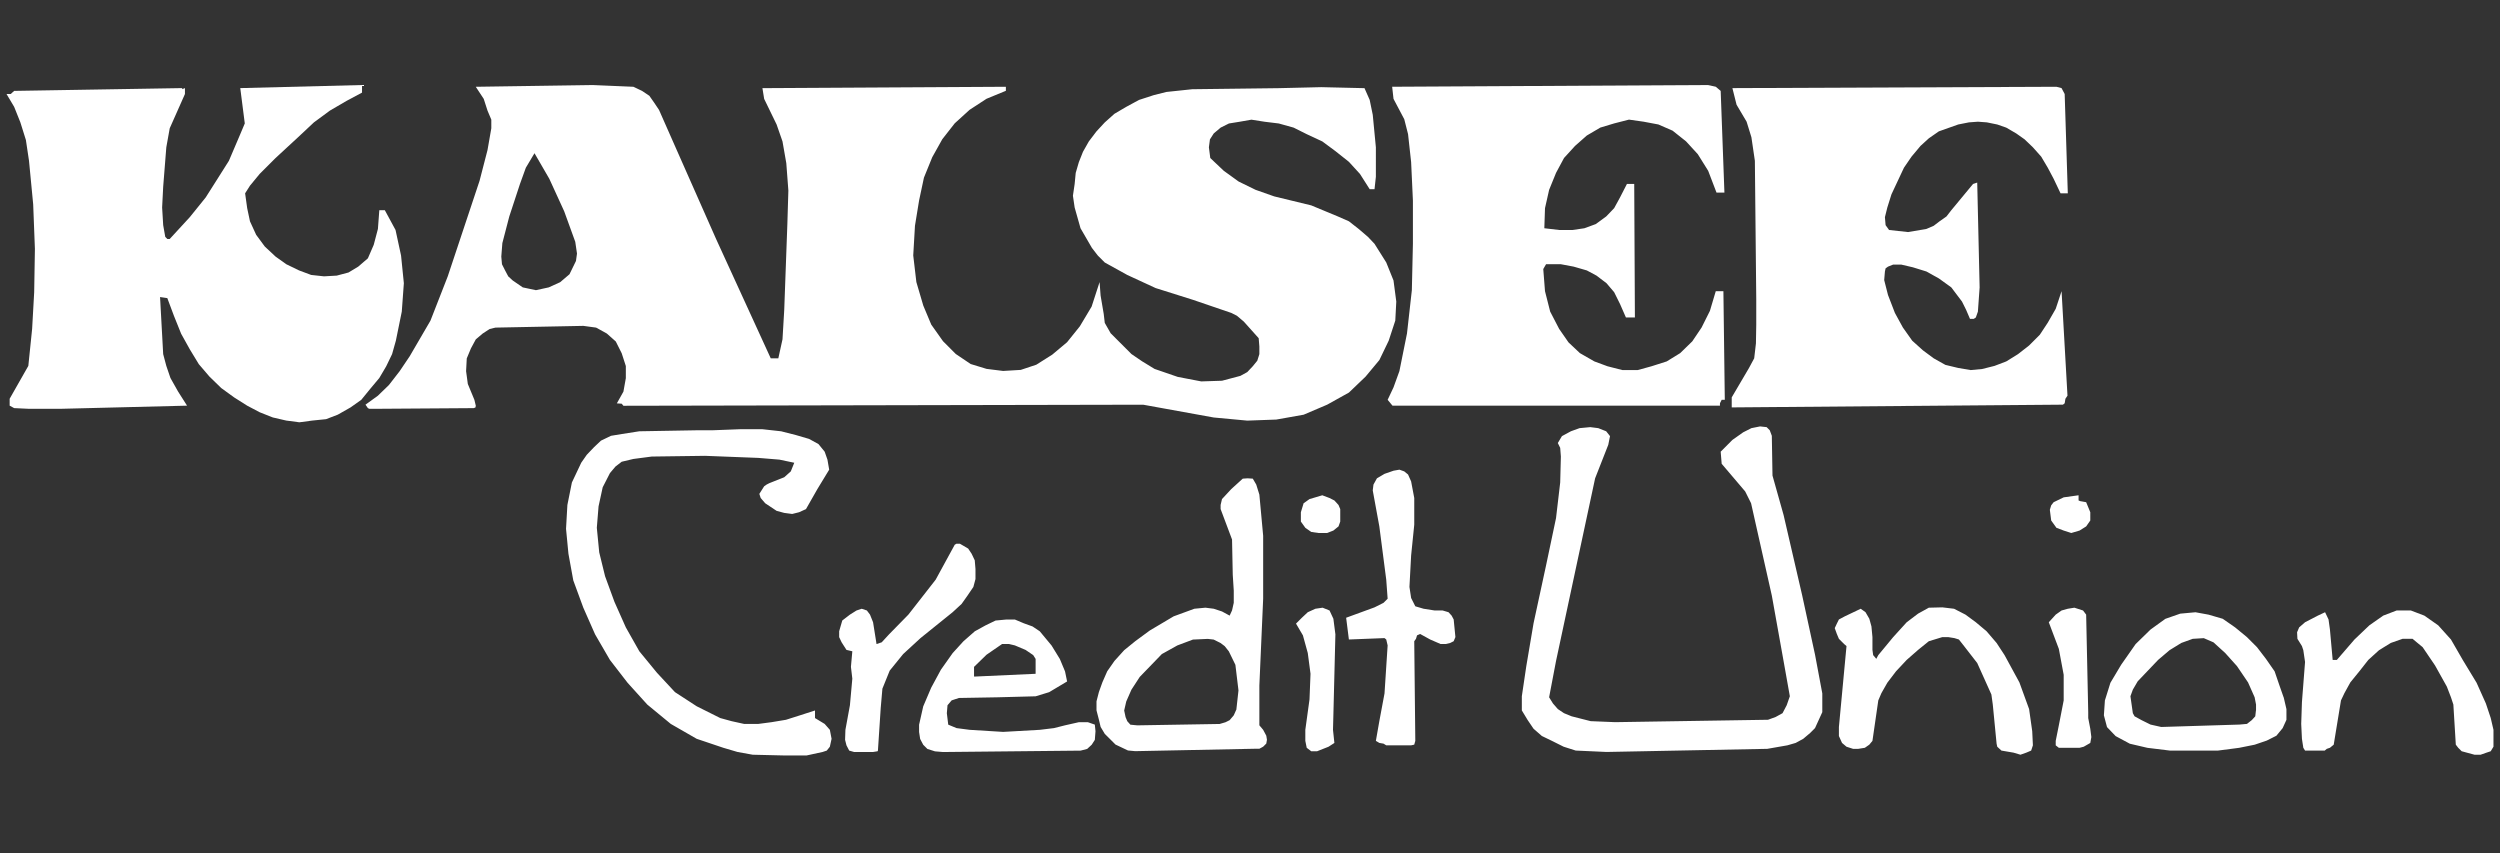 <svg width="208" height="71" fill="none" xmlns="http://www.w3.org/2000/svg"><rect width="100%" height="100%" fill="#333333" stroke="none"/><g clip-path="url(#clip0_2937_1963)" fill="#fff"><path d="M207.457 62.128v-1.407l-.228-.98-.403-1.21-.775-1.727-1.151-1.899-.979-1.699-1.063-1.179-1.151-.807-1.123-.428h-1.183l-1.118.428-1.151.807-1.239 1.18-1.466 1.698h-.348l-.228-2.53-.116-.836-.287-.603-.604.284-1.063.551-.491.428-.172.404.028.547.376.604.115.344.144.979-.259 3.338-.06 1.814.06 1.24.115.747.144.232h1.639l.171-.144.26-.088.316-.26.056-.344.547-3.337.288-.608.491-.891.748-.92.747-.95.891-.808.979-.604.979-.344h.835l.344.288.491.404 1.035 1.527.979 1.755.344.89.2.604.203 3.338.2.26.288.288 1.063.288h.519l.488-.172.347-.116.228-.376zM19.99 7.331l.376 2.938-.375.891-.947 2.219-.891 1.41-1.04 1.64-1.322 1.639-1.67 1.814h-.2l-.172-.176-.172-.975-.088-1.467.088-1.727.26-3.281.284-1.583 1.266-2.85V7.33l-.227.088V7.33l-13.982.232-.287.26H.543l.635 1.067.516 1.291.46 1.467.259 1.73.348 3.626.143 3.71-.06 3.597-.171 3.054-.316 3.078-1.554 2.734v.575l.375.204 1.179.056h2.761l10.445-.26-.75-1.179-.632-1.123-.344-1.007-.26-.98-.26-4.748.604.088.548 1.467.603 1.499.72 1.295.75 1.235.891 1.04.975.947 1.067.775 1.091.691 1.04.548 1.09.432 1.123.26 1.09.144 1.068-.144 1.15-.116.98-.376 1.062-.604.891-.631.752-.923.747-.892.575-.975.488-1.012.315-1.119.492-2.418.172-2.362-.232-2.299-.46-2.13-.89-1.643h-.46l-.116 1.555-.348 1.323-.487 1.123-.803.692-.808.487-.979.26-1.062.06-1.067-.116-1.007-.376-1.063-.515-.891-.636-.895-.835-.72-.976-.515-1.123-.232-1.095-.172-1.235.404-.636.807-.979 1.323-1.323 1.87-1.727 1.322-1.239 1.323-.975 1.383-.808 1.294-.691v-.632l-10.13.256z"/><path d="M115.94 23.336l-.604-1.5-.979-1.554-.547-.576-.775-.663-.807-.632-.92-.404-2.213-.919-3.077-.747-1.554-.548-1.411-.691-1.235-.892-1.123-1.063-.115-.891.087-.66.316-.492.576-.487.691-.344.891-.144.979-.172 1.095.172 1.179.144 1.234.344 1.095.547 1.295.604 1.091.807 1.123.892.919 1.007.807 1.267h.403l.112-1.035V12.26l-.26-2.707-.255-1.239-.432-.979-3.596-.084-3.54.084-7.193.088-2.158.228-1.035.26-1.239.403-1.062.576-.98.576-.806.719-.692.747-.635.836-.488.863-.343.864-.26.891-.088.92-.144.979.144.98.488 1.726.95 1.639.492.635.576.576 1.87 1.035 2.361 1.091 3.109.98 3.193 1.09.459.233.576.487 1.238 1.383.056.692v.631l-.172.548-.375.46-.46.488-.575.315-1.527.404-1.726.056-1.958-.376-1.926-.663-1.035-.632-.89-.607-.98-.98-.747-.747-.492-.864-.087-.747-.26-1.527-.084-1.123-.663 2.042-.98 1.64-1.062 1.322-1.235 1.035-1.323.836-1.294.432-1.467.088-1.378-.172-1.323-.404-1.239-.835-1.063-1.064-.979-1.383-.663-1.583-.575-1.954-.26-2.215.144-2.474.343-2.102.404-1.9.691-1.698.835-1.495 1.035-1.323 1.235-1.123 1.41-.92 1.611-.663v-.336l-20.399.116h.144l.144.891 1.035 2.13.491 1.412.316 1.81.172 2.275-.084 2.79-.26 7.14-.144 2.445-.347 1.583h-.632l-4.547-9.929-3.425-7.742-1.322-2.994-.404-.604-.403-.575-.604-.404-.719-.344-3.397-.144-9.721.144.663 1.007.316.98.315.747v.72l-.316 1.81-.663 2.563-2.645 7.946-1.439 3.685-1.726 2.962-.835 1.24-.891 1.15-.919.892-1.035.748.2.287.116.056h.719l7.972-.056.144-.056.028-.143-.116-.488-.548-1.323-.144-1.064.056-1.063.348-.835.404-.748.575-.487.575-.376.488-.116 7.308-.144 1.063.144.891.492.747.663.492.98.344 1.063v1.007l-.2 1.12-.548.979.404.028.144.172 43.243-.089 5.87 1.064 2.789.26 2.418-.088 2.273-.404 1.958-.835 1.811-1.008 1.382-1.323 1.151-1.383.775-1.61.548-1.671.083-1.583-.231-1.755zm-68.01-1.643l-.547 1.123-.78.664-.95.431-1.064.232-1.094-.232-.836-.575-.375-.344-.26-.492-.26-.515-.056-.636.088-1.123.576-2.214.89-2.707.488-1.35.72-1.208 1.234 2.13 1.239 2.707.919 2.534.144.98-.084.603.008-.008zm21.058 17.384l-.144-.836-.231-.66-.516-.635-.78-.428-1.094-.32-1.235-.315-1.554-.172h-1.87l-2.302.088h-1.294l-4.776.084-1.466.228-.891.148-.835.403-.576.544-.603.631-.463.664-.776 1.643-.375 1.87-.112 1.983.2 2.075.403 2.214.835 2.274.98 2.219 1.234 2.127 1.467 1.898 1.642 1.815 1.954 1.61 2.157 1.24 2.218.747 1.179.348 1.263.228 2.533.06h1.958l1.323-.288.347-.116.256-.32.144-.66-.144-.747-.431-.491-.804-.488v-.631l-1.238.4-1.18.375-1.206.2-1.095.144h-1.179l-1.038-.228-.947-.26-1.959-.98-1.81-1.178-1.498-1.611-1.466-1.787-1.123-1.987-.947-2.126-.78-2.13-.487-1.987-.2-2.043.144-1.783.344-1.586.603-1.18.46-.547.519-.4.975-.232 1.526-.2 4.432-.06 4.431.172 1.754.144 1.24.26-.289.72-.547.487-1.239.492-.227.116-.204.144-.4.631.112.344.376.436.947.631.635.172.663.088.572-.144.575-.26.951-1.67.98-1.611zm12.172 9.097v-.835l-.06-.72-.26-.547-.288-.432-.691-.404h-.284l-.144.088-1.586 2.906-2.27 2.906-1.61 1.643-.607.66-.432.144-.288-1.811-.255-.636-.26-.344-.432-.144-.431.144-.548.344-.635.488-.144.491-.116.404v.488l.204.432.404.631.487.116-.116 1.295.116.98-.2 2.214-.375 2.047-.028.83.116.46.227.436.404.116h1.582l.376-.06.028-.056.232-3.541.14-1.611.607-1.5 1.119-1.378 1.442-1.327 2.673-2.155.748-.691.491-.692.488-.72.176-.659zm9.925 12.112l-.575-.2h-.747l-1.151.26-.92.232-1.178.143-3.049.172-2.789-.172-1.09-.143-.692-.288-.116-.951.056-.664.344-.404.603-.2 3.193-.056 3.192-.084 1.123-.343 1.495-.892-.172-.835-.432-1.035-.691-1.124-.979-1.179-.603-.404-.72-.26-.747-.315h-.72l-.89.084-.835.404-.891.491-.951.836-.892.979-.978 1.383-.808 1.495-.663 1.555-.344 1.527v.603l.088.576.256.488.348.347.631.2.663.056 11.453-.116.547-.144.376-.347.26-.404.055-.72-.056-.547-.004-.004zM81.044 55.48l1.035-1.007 1.294-.891h.576l.487.115.891.376.636.432.2.316v1.239l-5.007.228h-.116v-.808h.004zm24.311 5.729l-.26-.488-.316-.375v-3.31l.316-7.223v-5.236l-.316-3.426-.26-.836-.287-.491-.432-.028-.403.028-.951.863-.776.836-.115.487v.344l.951 2.534.059 2.934.084 1.323v1.008l-.143.635-.2.432-.632-.344-.691-.228-.691-.088-.92.088-1.725.632-1.986 1.179-1.211.891-.92.748-.806.891-.604.864-.403.919-.288.803-.2.776v.751l.2.776.144.603.344.576.491.488.403.403.548.26.488.232.603.056 9.926-.2h.403l.316-.172.26-.26.056-.315-.056-.344v.004zm-2.474-2.215l-.232.52-.343.404-.344.172-.487.144-6.85.115-.575-.055-.26-.288-.143-.344-.116-.548.172-.751.431-.98.692-1.063.919-.951.919-.951 1.294-.72 1.295-.487 1.235-.056.487.056.576.287.343.26.344.432.547 1.123.256 2.13-.172 1.555.012-.004zm8.224-6.215l-.168-1.3-.32-.687-.575-.232-.604.088-.631.288-.491.46-.488.488.575.979.404 1.467.228 1.727-.084 2.13-.348 2.534v.92l.116.575.376.288h.487l.951-.376.488-.315-.116-1.092.032-1.21.168-6.732zm.403-9.385v-1.036l-.144-.343-.343-.376-.404-.204-.603-.228-.576.172-.487.144-.492.348-.227.747v.776l.371.52.492.343.603.088h.719l.52-.204.427-.344.144-.403zm9.582 9.612l-.144-1.467-.171-.32-.26-.283-.488-.144h-.663l-.919-.144-.691-.204-.348-.691-.14-.92.14-2.618.26-2.562v-2.218l-.26-1.38-.256-.575-.315-.26-.404-.144-.491.088-.748.26-.631.372-.288.52-.06.487.548 2.994.575 4.433.116 1.583-.343.343-.748.376-2.361.864.228 1.81 2.964-.116.144.116.116.492-.116 1.783-.144 2.214-.431 2.306-.288 1.64.288.171.348.06.227.14h2.07l.26-.056.088-.316-.088-8.29.144-.2.088-.288.259-.115.836.46.863.375h.431l.372-.088.287-.144.144-.344z"/><path d="M115.828 7.22l.112 1.006.895 1.695.315 1.24.256 2.33.148 3.198v3.597l-.088 3.857-.404 3.598-.631 3.134-.491 1.355-.488 1.035.404.487H143.1v-.2l.143-.287h.26l-.116-9.038h-.635l-.488 1.639-.691 1.383-.775 1.151-1.007.98-1.123.691-1.267.404-1.15.316h-1.263l-1.239-.316-1.095-.404-1.206-.691-.947-.892-.78-1.123-.747-1.439-.431-1.699-.144-1.843.232-.4h1.234l1.063.2 1.095.316.807.432.831.632.636.747.487.98.492 1.123h.747l-.056-11.109h-.607l-.576 1.124-.487.891-.664.692-.863.631-.947.348-.979.144h-1.123l-1.234-.144.056-1.671.343-1.523.576-1.415.663-1.235.919-1.007.979-.864 1.123-.66 1.151-.347 1.234-.316 1.211.172 1.235.232 1.183.516 1.119.89.979 1.068.863 1.383.691 1.81h.659l-.311-8.461-.408-.344-.631-.144-26.293.144zm35.787 52.034v-1.56l-.604-3.22-1.066-4.921-1.551-6.704-.923-3.281-.056-3.31-.172-.46-.259-.26-.548-.06-.719.144-.687.348-.895.632-.975.979.083 1.007 1.958 2.303.488.979.432 1.927 1.294 5.756 1.007 5.612.492 2.762-.26.747-.348.664-.575.316-.632.231-12.718.2-2.038-.084-1.583-.403-.635-.26-.515-.344-.404-.464-.32-.515.576-3.022 3.252-15.198 1.095-2.79.144-.719-.32-.404-.659-.26-.663-.084-.891.084-.72.26-.747.404-.343.575.199.404.056.72-.056 2.158-.347 2.962-.831 3.945-1.039 4.805-.604 3.57-.371 2.502v1.183l.487.803.488.72.691.603.835.404.979.488 1.007.32 1.239.056 1.318.06 13.379-.26 1.67-.292.691-.2.631-.344.576-.487.403-.404.604-1.323zm-7.48-51.924l.347 1.384.835 1.41.4 1.296.288 1.958.115 11.512v2.127l-.027 1.555-.144 1.239-.432.803-1.438 2.447v.835l27.559-.228.144-.116.06-.375.172-.256-.492-8.694-.487 1.467-.66 1.151-.663 1.007-.891.892-.923.72-.979.607-.975.371-1.035.26-.951.088-1.035-.176-1.067-.256-.975-.547-.895-.664-.891-.803-.775-1.095-.663-1.211-.576-1.495-.316-1.24.06-.715.056-.26.2-.144.432-.172h.663l.979.228 1.123.348 1.035.576 1.035.747.891 1.18.343.69.32.748h.316l.172-.116.171-.487.144-2.015-.2-8.722-.347.116-1.81 2.186-.404.52-.575.404-.488.372-.603.26-1.527.26-1.582-.173-.288-.403-.056-.664.2-.803.344-1.095 1.039-2.215.631-.923.747-.892.692-.631.835-.58 1.61-.571.891-.176.747-.056.748.056.863.176.747.26.835.487.691.488.692.663.691.776.547.923.488.92.575 1.21h.604l-.26-8.262-.26-.491-.427-.112-26.96.112zm25.002 54.683l-.056-1.175-.26-1.843-.807-2.218-1.235-2.27-.663-1.012-.835-.975-.891-.748-.863-.635-.951-.488-.975-.116-1.123.028-.891.492-.951.72-1.123 1.234-1.239 1.5-.168.311-.26-.312-.059-.435v-1.063l-.084-.892-.176-.636-.316-.543-.399-.288-1.327.632-.488.26-.171.343-.176.376.176.488.171.403.432.432.2.172-.632 6.735v.748l.26.575.372.316.547.176h.432l.547-.088.372-.26.26-.316.487-3.365.26-.608.491-.863.72-.947.891-.952.951-.835.891-.72 1.123-.343h.487l.519.083.372.116.432.548 1.095 1.411.803 1.783.375.835.116.836.316 3.253.056.256.347.32 1.007.172.576.172.487-.172.404-.172.144-.436zm4.775-.2l.088-.488-.088-.692-.172-.89v-.489l-.172-8.118-.26-.344-.719-.232-.547.088-.52.144-.487.344-.576.636.836 2.214.403 2.159v2.13l-.403 2.07-.26 1.296v.372l.26.203h1.726l.343-.088.548-.315zm-.344-20.03l-.491-.088-.14-.056v-.432l-1.239.172-.835.404-.204.26-.112.371.112.892.436.607.603.228.631.204.692-.204.547-.344.344-.491v-.688l-.344-.835zm16.427 16.231l-.343-.979-.404-1.179-.719-1.035-.748-.976-.835-.835-.979-.807-1.035-.72-1.178-.344-1.091-.2-1.267.116-1.239.432-1.234.891-1.239 1.208-1.207 1.726-.891 1.495-.459 1.467-.084 1.24.259.979.72.751 1.178.632 1.467.343 1.898.232h3.944l1.782-.232 1.295-.26 1.007-.343.803-.404.519-.631.316-.692v-.891l-.228-.98-.008-.004zm-2.301 1.096l-.056.487-.288.316-.404.316-.631.056-6.501.2-.891-.2-.752-.372-.575-.316-.144-.26-.2-1.41.2-.548.404-.692 1.698-1.782.951-.808.979-.603.951-.344.919-.056.807.348.979.891.979 1.091.919 1.355.548 1.235.116.604v.492h-.008z"/></g><defs><clipPath id="clip0_2937_1963"><path fill="#fff" transform="translate(.543 7.075)" d="M0 0h206.914v55.777H0z"/></clipPath></defs></svg>